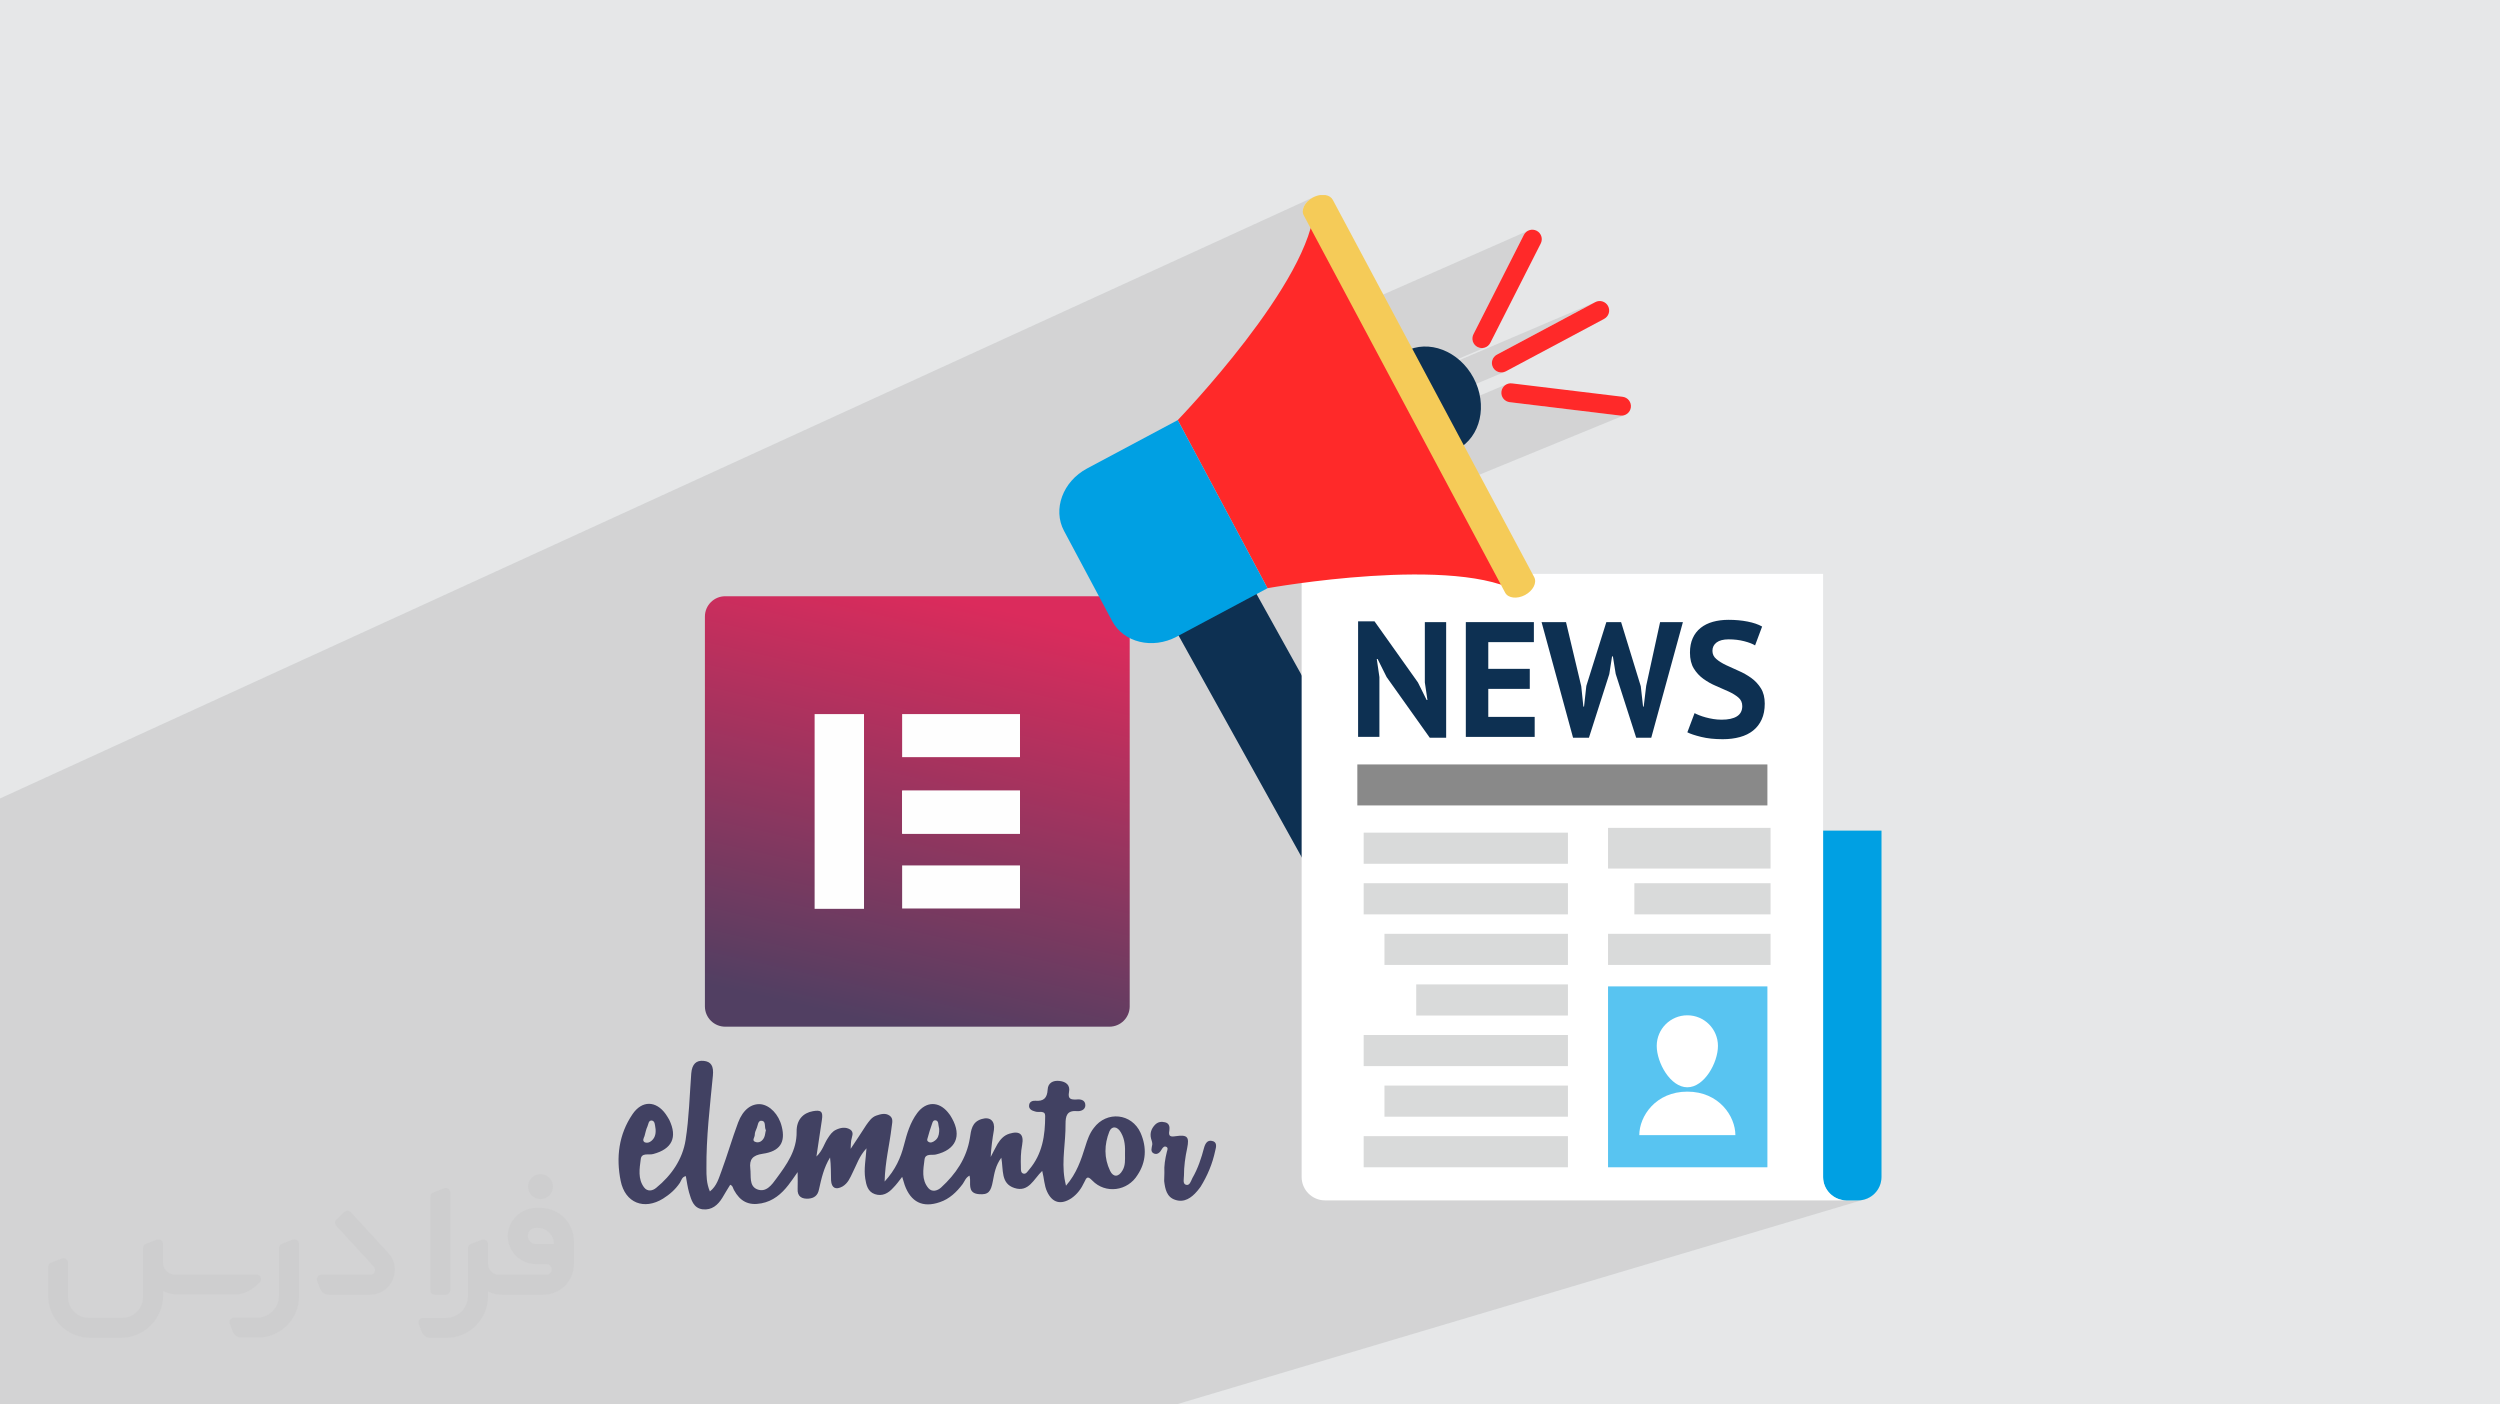 <?xml version="1.0" encoding="UTF-8"?>
<!DOCTYPE svg PUBLIC "-//W3C//DTD SVG 1.0//EN" "http://www.w3.org/TR/2001/REC-SVG-20010904/DTD/svg10.dtd">
<!-- Creator: CorelDRAW -->
<svg xmlns="http://www.w3.org/2000/svg" xml:space="preserve" width="94.192mm" height="52.917mm" version="1.0" style="shape-rendering:geometricPrecision; text-rendering:geometricPrecision; image-rendering:optimizeQuality; fill-rule:evenodd; clip-rule:evenodd"
viewBox="0 0 9419.16 5291.66"
 xmlns:xlink="http://www.w3.org/1999/xlink"
 xmlns:xodm="http://www.corel.com/coreldraw/odm/2003">
 <defs>
  <style type="text/css">
   <![CDATA[
    .fil2 {fill:#414162}
    .fil3 {fill:#424163}
    .fil0 {fill:#E6E7E8}
    .fil5 {fill:#FEFEFE}
    .fil11 {fill:#D9DADA;fill-rule:nonzero}
    .fil10 {fill:#898989;fill-rule:nonzero}
    .fil12 {fill:#58C4F1;fill-rule:nonzero}
    .fil8 {fill:#00A0E3;fill-rule:nonzero}
    .fil6 {fill:#0D3052;fill-rule:nonzero}
    .fil14 {fill:#0F7CB2;fill-rule:nonzero}
    .fil7 {fill:#BFEDE6;fill-rule:nonzero}
    .fil15 {fill:#F5CB58;fill-rule:nonzero}
    .fil13 {fill:#FF2929;fill-rule:nonzero}
    .fil9 {fill:white;fill-rule:nonzero}
    .fil16 {fill:#373435;fill-rule:nonzero;fill-opacity:0.031}
    .fil1 {fill:#2B2A29;fill-opacity:0.102}
    .fil4 {fill:url(#id0)}
   ]]>
  </style>
  <linearGradient id="id0" gradientUnits="userSpaceOnUse" x1="3277" y1="3845.99" x2="3633" y2="2266">
   <stop offset="0" style="stop-opacity:1; stop-color:#513F62"/>
   <stop offset="1" style="stop-opacity:1; stop-color:#DB2B5C"/>
  </linearGradient>
 </defs>
 <g id="Layer_x0020_1">
  <polygon class="fil0" points="-0,0 9419.16,0 9419.16,5291.66 -0,5291.66 "/>
  <polygon class="fil1" points="5675.9,1448.09 5329.73,1593.82 5308.21,1553.48 5673.39,1399.1 5666.72,1401.83 5659.83,1403.14 5652.94,1403.09 5646.23,1401.74 5639.9,1399.14 5634.15,1395.34 5629.16,1390.42 5625.14,1384.42 5622.4,1377.75 5621.08,1370.87 5621.13,1363.98 5622.49,1357.27 5625.09,1350.93 5628.88,1345.17 5633.81,1340.18 5639.81,1336.15 6010.36,1138.38 5258.06,1459.54 5255.29,1454.34 5594.22,1309.57 5587.55,1311.06 5580.65,1311.25 5573.74,1310.07 5566.99,1307.45 5560.91,1303.56 5555.89,1298.69 5551.98,1293.02 5549.25,1286.75 5547.75,1280.08 5547.56,1273.19 5548.73,1266.27 5551.33,1259.53 5741.42,884.95 5745.33,878.88 5750.21,873.86 5755.88,869.94 5097.95,1159.58 4937.98,859.86 4945.23,830.61 4949.96,802.3 4951.93,775.3 4908.52,795.12 4908.45,794.2 4910.04,785.04 4913.71,775.84 4919.33,766.87 4926.74,758.4 4935.83,750.71 4946.44,744.06 4949.79,742.36 4953.15,740.82 -0,3008.3 -0,3008.44 -0,3036.11 -0,3050.73 -0,3438.1 -0,3482.85 -0,3514.43 -0,3542.05 -0,3542.91 -0,3606.72 -0,3607.13 -0,3644.2 -0,3688.04 -0,3699.05 -0,3710.43 -0,3736.99 -0,3769.52 -0,3781.35 -0,3804.42 -0,3838.46 -0,3965.17 -0,3970.06 -0,3970.36 -0,3972.45 -0,3980.66 -0,4032.71 -0,4062.17 -0,4084.17 -0,4120.31 -0,4157.2 -0,4158.55 -0,4166.83 -0,4194.88 -0,4195.02 -0,4195.93 -0,4239.72 -0,4334.8 -0,4373.35 -0,4378.31 -0,4393.32 -0,4396.44 -0,4422.31 -0,4456.48 -0,4481.93 -0,4486.13 -0,4505.29 -0,4511.55 -0,4540.19 -0,4569.96 -0,4579.67 -0,4592.22 -0,4624.71 -0,4631.99 -0,4672.8 -0,4673.82 -0,4681.04 -0,4695.59 -0,4696.53 -0,4726.88 -0,4733.23 -0,4753.17 -0,4811.95 -0,4817.74 -0,4825.85 -0,4832.65 -0,4865.47 -0,4890.8 -0,4969.16 -0,4973.75 -0,5005.14 -0,5022.26 -0,5052.71 -0,5070.65 -0,5115.17 -0,5116.46 -0,5144.36 -0,5153.16 -0,5160.38 -0,5160.39 -0,5174.75 -0,5177.58 -0,5185.03 -0,5187.01 -0,5188.55 -0,5192.85 -0,5223.25 -0,5223.37 -0,5228.44 -0,5231.76 -0,5232.44 -0,5249.63 -0,5251.63 -0,5278.69 -0,5283.3 -0,5287.47 -0,5291.66 34.36,5291.66 49.84,5291.66 77.58,5291.66 105.19,5291.66 116.26,5291.66 152.97,5291.66 153.61,5291.66 164.83,5291.66 169.32,5291.66 173.34,5291.66 194.35,5291.66 199.84,5291.66 208.25,5291.66 216.66,5291.66 218,5291.66 218.33,5291.66 224.94,5291.66 270.15,5291.66 273.98,5291.66 288.25,5291.66 302.88,5291.66 303.71,5291.66 322.91,5291.66 329.19,5291.66 384.33,5291.66 388.61,5291.66 407.76,5291.66 448.96,5291.66 452.23,5291.66 456.85,5291.66 460.24,5291.66 463.01,5291.66 479.55,5291.66 481.45,5291.66 483.8,5291.66 494.85,5291.66 497.31,5291.66 535.58,5291.66 537.42,5291.66 539.3,5291.66 553.52,5291.66 553.89,5291.66 565.33,5291.66 574.09,5291.66 580.71,5291.66 592.11,5291.66 597.71,5291.66 600.87,5291.66 619.55,5291.66 626.18,5291.66 652.73,5291.66 658,5291.66 658.63,5291.66 678.45,5291.66 682.48,5291.66 682.52,5291.66 691.26,5291.66 703.85,5291.66 730.05,5291.66 745.76,5291.66 771.06,5291.66 781.3,5291.66 788.16,5291.66 791.1,5291.66 792.22,5291.66 793.44,5291.66 794.53,5291.66 799.26,5291.66 826.01,5291.66 834.68,5291.66 842.01,5291.66 850.48,5291.66 883.92,5291.66 887.69,5291.66 891.9,5291.66 894.45,5291.66 897.17,5291.66 963.69,5291.66 976.85,5291.66 986.87,5291.66 987.67,5291.66 1000.38,5291.66 1007.37,5291.66 1009.46,5291.66 1032.45,5291.66 1042.87,5291.66 1043.53,5291.66 1061.1,5291.66 1114.09,5291.66 1121.49,5291.66 1136.43,5291.66 1148.72,5291.66 1157.85,5291.66 1163.61,5291.66 1170.1,5291.66 1198.35,5291.66 1213.77,5291.66 1222,5291.66 1233.49,5291.66 1256.78,5291.66 1265.97,5291.66 1266,5291.66 1280.7,5291.66 1282.74,5291.66 1313.83,5291.66 1333.86,5291.66 1333.96,5291.66 1351.5,5291.66 1355.36,5291.66 1370.65,5291.66 1389.28,5291.66 1392.3,5291.66 1421.15,5291.66 1426.44,5291.66 1426.47,5291.66 1428.15,5291.66 1482.42,5291.66 1491.18,5291.66 1516.72,5291.66 1518.79,5291.66 1529.67,5291.66 1535.89,5291.66 1542.46,5291.66 1542.5,5291.66 1545.46,5291.66 1574.84,5291.66 1581.31,5291.66 1581.94,5291.66 1614.86,5291.66 1627.57,5291.66 1679.01,5291.66 1688.41,5291.66 1702.97,5291.66 1748.99,5291.66 1755.79,5291.66 1832.2,5291.66 1872.64,5291.66 1881.7,5291.66 1897.97,5291.66 1952.35,5291.66 1993.61,5291.66 2025.61,5291.66 2067.01,5291.66 2098.89,5291.66 2102.64,5291.66 2120.12,5291.66 2259,5291.66 2437.35,5291.66 2587.06,5291.66 2615.51,5291.66 2624.65,5291.66 2631.71,5291.66 2709.2,5291.66 2955.96,5291.66 3040.94,5291.66 3277.39,5291.66 3736.12,5291.66 4034.25,5291.66 4232.97,5291.66 4380.05,5291.66 4420.19,5291.66 4430.8,5291.66 7018.39,4520.82 7034.88,4515.67 7049.82,4507.53 7062.85,4496.77 7073.62,4483.73 7081.76,4468.79 7086.91,4452.31 7088.71,4434.65 7088.71,3129.79 6868.78,3129.79 6670.88,3198.42 6670.88,3137.12 6368.12,3137.12 6658.98,3034.6 6658.98,2880.13 6272.39,2880.13 6569.44,2772.43 6576.1,2769.75 6582.49,2766.8 6588.61,2763.57 6594.46,2760.07 6600.03,2756.31 6605.35,2752.27 6610.4,2747.97 6615.16,2743.4 6619.61,2738.58 6623.77,2733.49 6627.64,2728.15 6631.22,2722.54 6634.48,2716.68 6637.46,2710.56 6640.14,2704.17 6642.47,2697.47 6644.46,2690.47 6646.06,2683.16 6647.32,2675.56 6648.22,2667.67 6648.76,2659.47 6648.94,2650.99 6648.71,2642.52 6648.03,2634.4 6646.89,2626.63 6645.3,2619.23 6643.26,2612.18 6640.76,2605.49 6637.82,2599.16 6634.41,2593.2 6630.66,2587.51 6626.69,2582.06 6622.48,2576.85 6618.06,2571.87 6613.38,2567.11 6608.49,2562.59 6603.36,2558.3 6598,2554.23 6592.44,2550.37 6586.77,2546.65 6580.99,2543.08 6575.1,2539.65 6569.1,2536.36 6562.99,2533.23 6556.76,2530.25 6550.41,2527.41 6544.06,2524.63 6537.82,2521.88 6531.69,2519.15 6525.7,2516.44 6519.79,2513.75 6514.02,2511.07 6508.36,2508.42 6502.82,2505.78 6497.46,2503.13 6492.34,2500.43 6487.43,2497.66 6482.76,2494.83 6478.32,2491.94 6474.11,2488.99 6470.13,2485.98 6469.18,2485.2 6612.49,2431.64 6639.06,2360.6 6633.46,2357.61 6627.51,2354.8 6621.18,2352.18 6614.49,2349.74 6607.43,2347.48 6600,2345.39 6592.19,2343.49 6584,2341.76 6575.61,2340.24 6567.08,2338.91 6558.42,2337.8 6549.6,2336.89 6540.65,2336.18 6531.57,2335.67 6522.34,2335.37 6512.98,2335.27 6504.89,2335.39 6497,2335.74 6489.3,2336.33 6481.8,2337.15 6474.49,2338.2 6467.39,2339.47 6460.48,2340.97 6453.77,2342.7 6447.21,2344.69 6440.88,2346.92 6328.09,2389.65 6340.62,2343.91 6254.71,2343.91 6123.15,2394.08 6107.76,2343.91 6052.16,2343.91 5912.9,2397.4 5900.19,2343.91 5808.09,2343.91 5779.13,2355.13 5779.13,2343.91 5522.72,2343.91 5448.61,2372.91 5448.61,2358.9 5734.45,2246.89 5722.99,2250.15 5711.83,2251.59 5701.24,2251.26 5699.57,2250.9 5732.63,2237.94 5709.1,2224.55 5682.95,2212.74 5654.61,2202.47 5458.82,1835.68 6125.35,1562.12 6118.93,1564.66 6112.04,1565.92 6104.83,1565.78 5687.89,1515.23 5680.82,1513.67 5674.41,1510.81 5668.79,1506.83 5664.08,1501.87 5660.39,1496.11 5657.87,1489.7 5656.61,1482.8 5656.76,1475.57 5658.33,1468.52 5661.19,1462.12 5665.18,1456.5 5670.14,1451.78 "/>
  <path class="fil2" d="M4297.46 4268.52c-33.67,-74.61 -127.9,-83.99 -176.5,-18.55 -15.99,20.47 -24.3,44.76 -31.76,69.07 -15.99,51.37 -32.61,101.68 -72.91,148.37 -2.77,-13.86 -4.69,-20.47 -5.54,-27.08 -11.09,-69.07 4.69,-137.06 3.84,-205.27 0,-29.84 4.48,-52.44 43.7,-48.61 13.21,0.86 30.9,-4.69 30.9,-22.38 0,-19.61 -17.69,-23.44 -33.68,-21.53 -21.31,0.86 -32.61,-1.91 -27.92,-27.92 5.54,-26.22 -11.3,-39.22 -35.6,-41.99 -24.3,-2.98 -43.7,7.46 -44.77,32.61 -1.91,31.76 -14.92,44.76 -46.68,41.99 -10.23,-0.85 -22.38,3.84 -23.23,16.84 -1.92,14.07 10.23,20.47 21.32,23.24 7.46,2.98 15.98,1.91 24.29,1.91 10.24,1.07 14.93,4.69 14.93,14.93 0,73.75 -10.24,143.88 -60.54,202.72 -5.75,6.39 -11.3,17.69 -21.53,14.92 -10.23,-2.77 -9.38,-14.92 -9.38,-24.3 -0.85,-28.14 -0.85,-56.07 4.69,-83.99 7.46,-40.29 -9.38,-54.14 -48.6,-41.99 -20.47,6.39 -33.47,21.32 -43.91,38.15 -9.17,15.99 -17.7,33.68 -26.01,49.46 1.71,-34.54 6.4,-68 12.15,-101.69 4.69,-33.67 -14.07,-51.37 -46.68,-41.14 -36.45,11.3 -39.22,41.14 -43.91,71.84 -12.15,75.67 -53.3,135.58 -108.29,185.88 -13.21,12.15 -33.68,18.76 -47.75,2.77 -27.07,-31.76 -19.61,-70.98 -14.92,-107.43 2.77,-25.16 28.14,-15.78 43.06,-19.61 74.6,-17.69 98.06,-69.07 60.54,-136.22 -4.48,-8.31 -9.17,-15.77 -15.78,-23.23 -35.38,-42.21 -82.28,-40.29 -114.89,2.77 -27.07,36.24 -39.22,78.45 -50.31,121.29 -12.15,47.54 -31.76,92.52 -72.9,137.28 1.91,-75.68 18.75,-139.19 26.21,-203.58 1.71,-16.83 8.32,-33.67 -7.46,-44.76 -15.98,-11.29 -34.53,-5.54 -50.52,0 -17.69,6.4 -27.07,21.53 -37.3,35.39 -17.7,27.07 -35.61,55.21 -58.84,89.74 0.85,-17.69 0.85,-24.3 1.92,-30.91 1.7,-13.85 13,-30.69 -3.84,-41.99 -16.84,-10.23 -35.38,-7.46 -53.29,1.07 -13.86,6.39 -22.39,18.54 -30.7,31.55 -14.07,20.67 -18.76,45.83 -43.06,69.28 7.46,-50.53 14.06,-94.44 20.67,-138.35 4.69,-30.69 -2.77,-38.15 -33.68,-32.61 -37.3,6.61 -62.45,32.61 -61.6,77.59 0.86,70.77 -37.3,123.22 -75.68,175.44 -17.69,24.3 -39.21,55.21 -73.75,41.14 -30.7,-13.22 -21.53,-50.53 -25.16,-78.45 -3.83,-33.68 8.32,-49.45 46.68,-55.21 65.45,-9.17 86.77,-43.7 71.84,-102.54 -11.09,-45.84 -44.77,-80.37 -79.31,-84.2 -34.53,-2.78 -66.29,19.61 -85.05,69.07 -22.38,59.9 -40.07,121.5 -62.45,182.25 -10.24,27.07 -17.7,56.92 -43.91,77.38 -13.01,-30.7 -13.01,-58.84 -13.01,-86.76 -1.06,-116.82 13.01,-232.57 24.3,-349.17 3.63,-36.45 -6.6,-53.3 -34.75,-56.07 -27.92,-2.77 -43.7,12.15 -46.68,46.68 -6.39,83.99 -8.31,167.98 -21.32,251.11 -11.29,72.91 -53.29,133.66 -110.2,180.13 -14.07,12.15 -33.68,15.98 -46.68,-1.71 -23.45,-31.76 -16.84,-70.13 -12.15,-105.52 2.77,-26.22 30.69,-14.92 46.68,-19.61 70.99,-18.75 92.51,-62.67 60.75,-128.96 -3.83,-7.46 -8.52,-13.86 -13.21,-21.32 -36.45,-51.37 -89.53,-52.44 -125.13,0 -52.22,76.53 -62.45,163.28 -44.76,251.11 16.84,83.99 88.68,111.06 159.66,67.15 25.15,-15.78 46.68,-34.54 63.53,-59.69 5.54,-8.52 7.46,-22.38 22.38,-25.15 3.83,21.32 6.6,41.99 12.15,61.6 8.52,27.92 15.77,58.84 51.37,63.53 34.53,3.62 56.91,-15.99 73.75,-43.07 10.24,-16.83 19.61,-33.67 29.85,-49.45 10.23,3.63 10.23,13.01 14.06,19.61 23.24,42.85 55,59.69 103.6,50.31 43.91,-8.32 75.68,-35.39 101.69,-69.07 10.44,-13.01 19.61,-27.07 34.75,-48.61 0,28.14 0.85,45.84 0,62.67 -1.92,30.91 17.69,39.22 41.99,37.31 19.61,-1.92 33.47,-11.09 38.15,-33.47 9.38,-42.21 18.76,-84.2 42,-121.5 3.83,29.84 2.98,57.98 3.83,86.76 1.92,28.14 17.69,36.45 42.85,22.6 20.67,-12.15 28.98,-32.83 38.37,-52.44 14.92,-28.78 24.3,-61.6 52.22,-91.45 -2.77,41.99 -10.23,77.59 -4.69,113.83 3.84,24.3 9.38,49.67 36.45,58.84 28.15,9.37 50.53,-3.63 68.22,-23.24 12.15,-12.15 22.38,-26.22 34.53,-41.99 3.83,12.15 6.61,21.32 9.38,30.7 23.23,64.59 68.21,86.97 132.59,64.59 36.45,-12.15 63.52,-38.38 85.91,-68.22 7.46,-10.23 11.08,-24.3 26,-31.76 1.07,7.46 1.92,12.15 1.92,15.78 0,25.37 -3.63,51.37 33.68,54.14 34.53,2.77 44.76,-8.32 52.22,-49.46 5.54,-28.98 10.23,-58.83 31.76,-87.82 8.52,45.83 -2.77,97.2 49.45,114.04 54.14,17.69 72.91,-34.53 104.67,-64.37 7.46,28.78 7.46,54.99 18.54,78.45 19.61,41.99 51.37,50.3 90.6,25.15 23.44,-15.99 38.37,-37.3 49.67,-61.6 8.31,-17.91 11.94,-24.3 29.84,-5.75 49.45,51.36 133.44,40.29 170.75,-21.32 31.76,-47.75 35.6,-102.75 11.29,-157.96l0.03 0 0 0.01zm-800.22 11.29c3.63,-12.15 6.61,-24.3 11.3,-36.44 3.62,-8.32 4.48,-24.3 16.63,-22.39 12.15,1.92 9.37,16.84 12.15,26.22 1.91,5.54 1.06,11.09 1.06,16.63 -1.06,14.07 -4.69,25.37 -15.99,33.68 -7.46,5.75 -16.83,10.23 -25.15,3.83 -7.46,-4.69 -1.92,-13.21 0,-21.53zm-653.56 -3.83c0,-7.46 2.77,-15.78 6.39,-23.24 5.76,-11.29 4.69,-33.67 21.53,-29.84 14.92,2.77 7.46,24.3 14.07,35.39 -2.77,9.37 -2.77,19.61 -6.61,27.07 -6.4,14.06 -19.61,22.38 -33.47,16.84 -14.06,-4.69 -1.91,-16.84 -1.91,-26.22zm-415.47 4.69c3.62,-12.15 5.54,-25.16 11.08,-36.45 3.84,-8.32 3.84,-24.09 16.84,-22.38 11.3,1.92 11.3,15.98 13.01,26.21 1.06,4.69 1.06,9.38 1.06,9.38 0.85,18.55 -4.69,31.76 -15.98,41.14 -7.46,6.4 -16.84,9.17 -26.01,4.69 -8.53,-5.75 -2.98,-15.14 0,-22.6l0 0.01zm1810.42 68.21c0,20.47 1.92,41.99 -9.37,60.76 -14.07,25.15 -34.53,27.07 -46.68,1.92 -23.45,-48.61 -22.39,-99.12 -2.78,-148.58 9.38,-22.38 30.7,-19.61 43.91,4.69 14.92,26.22 15.78,53.3 14.92,81.22l0 -0.01z"/>
  <path class="fil3" d="M4387 4419.02c-1.71,-27.07 2.98,-53.3 9.38,-79.51 1.91,-6.4 5.54,-14.93 -1.92,-18.55 -7.46,-3.84 -13,1.92 -16.84,8.31 -6.4,12.15 -16.63,22.39 -29.84,16.84 -14.92,-6.6 -8.32,-21.53 -6.4,-33.67 0.86,-7.47 -2.77,-15.78 -4.69,-23.24 -4.69,-19.61 0.86,-36.45 14.92,-51.37 11.09,-11.3 24.3,-13 38.16,-9.38 15.98,3.84 17.91,17.69 15.98,30.91 -4.68,23.23 5.55,24.3 24.3,21.32 43.91,-6.4 51.37,2.98 42.85,44.98 -7.46,34.53 -12.15,69.07 -12.15,103.6 0,12.15 -5.54,30.69 7.46,34.53 14.07,4.69 18.76,-14.07 24.3,-25.16 20.67,-35.6 33.68,-74.82 43.91,-114.04 4.69,-16.84 13,-29.84 29.84,-26 20.67,3.62 15.98,23.23 12.15,37.3 -10.23,48.6 -28.99,93.37 -55,135.36 -3.83,5.54 -8.52,11.08 -13.21,16.84 -21.32,25.15 -48.39,43.91 -82.06,32.61 -32.62,-10.23 -38.38,-41.14 -42,-70.99 0,-9.38 0.86,-20.46 0.86,-30.69z"/>
  <path class="fil4" d="M2732.4 2246.42l1447.4 0c42.25,0 76.53,34.27 76.53,76.53l0 1468.72c0,42.25 -34.28,76.52 -76.53,76.52l-1447.4 0c-42.26,0 -76.53,-34.27 -76.53,-76.53l0 -1468.71c0,-42.26 34.27,-76.53 76.53,-76.53z"/>
  <rect class="fil5" x="3069.22" y="2690.45" width="186.09" height="733.72"/>
  <rect class="fil5" x="3398.97" y="2978.86" width="444.03" height="162.23"/>
  <rect class="fil5" x="3398.97" y="3260.64" width="444.03" height="162.23"/>
  <rect class="fil5" x="3398.97" y="2978.86" width="444.03" height="162.23"/>
  <rect class="fil5" x="3398.97" y="2690.43" width="444.03" height="162.23"/>
  <path class="fil6" d="M5551.73 1423.65c54.35,101.78 27.15,222.33 -60.83,269.29 -87.91,46.9 -203.24,2.43 -257.59,-99.37 -54.31,-101.83 -27.06,-222.37 60.82,-269.34 87.96,-46.93 203.28,-2.41 257.6,99.42z"/>
  <path class="fil6" d="M5287.57 3233.97c37.47,70.47 25.51,150.17 -26.89,178.08l-103.97 55.5c-52.38,27.99 -125.25,-6.41 -162.87,-76.74l-593.2 -1067.91c-37.57,-70.39 -25.58,-150.12 26.88,-178.06l103.91 -55.46c52.4,-28.02 125.33,6.4 162.84,76.76l593.3 1067.83z"/>
  <path class="fil7" d="M7088.71 4434.65l0 -1304.86 -219.93 0 0 1304.86c0,48.35 39.6,87.97 87.96,87.97l43.98 0c48.37,0 87.99,-39.62 87.99,-87.97z"/>
  <path class="fil8" d="M7000.72 4522.62l-43.98 0c-48.36,0 -87.96,-39.62 -87.96,-87.97l0 -1304.86 219.93 0 0 1304.86c0,48.35 -39.62,87.97 -87.99,87.97z"/>
  <path class="fil9" d="M6868.78 4434.65l0 -2272.48 -1964.64 0 0 2272.48c0,48.35 39.59,87.97 87.97,87.97l1964.63 0c-48.36,0 -87.96,-39.62 -87.96,-87.97z"/>
  <polygon class="fil6" points="5224.32,2550.92 5190.38,2482.91 5187.24,2482.91 5197.15,2550.92 5197.15,2776.38 5116.84,2776.38 5116.84,2340.86 5178.66,2340.86 5342.31,2571.25 5375.12,2637.36 5378.17,2637.36 5368.3,2571.25 5368.3,2343.91 5448.61,2343.91 5448.61,2779.43 5386.82,2779.43 "/>
  <polygon class="fil6" points="5522.72,2343.91 5779.13,2343.91 5779.13,2419.35 5607.36,2419.35 5607.36,2519.98 5763.68,2519.98 5763.68,2595.44 5607.36,2595.44 5607.36,2700.98 5782.17,2700.98 5782.17,2776.38 5522.72,2776.38 "/>
  <polygon class="fil6" points="5957.61,2585.47 5965.59,2662.11 5968.12,2662.11 5976.77,2584.24 6052.16,2343.91 6107.76,2343.91 6181.89,2585.47 6190.49,2662.11 6192.95,2662.11 6202.25,2584.24 6254.71,2343.91 6340.62,2343.91 6221.4,2779.43 6164.56,2779.43 6087.39,2539.14 6076.83,2473.08 6073.73,2473.08 6063.28,2539.77 5986.61,2779.43 5926.73,2779.43 5808.09,2343.91 5900.19,2343.91 "/>
  <path class="fil6" d="M6564.25 2660.21c0,-13.14 -4.79,-23.85 -14.51,-32.12 -9.64,-8.25 -21.82,-15.71 -36.47,-22.55 -14.55,-6.79 -30.45,-13.8 -47.57,-20.99 -17.07,-7.16 -32.89,-16.07 -47.5,-26.56 -14.66,-10.51 -26.77,-23.55 -36.5,-39.27 -9.59,-15.58 -14.5,-35.6 -14.5,-59.88 0,-21.04 3.51,-39.19 10.54,-54.66 6.97,-15.44 16.95,-28.33 29.92,-38.65 12.98,-10.24 28.3,-17.87 46.11,-22.83 17.62,-4.9 37.39,-7.43 59.21,-7.43 25.15,0 48.83,2.15 71.02,6.49 22.34,4.38 40.62,10.61 55.06,18.84l-26.57 71.04c-9.08,-5.76 -22.66,-11.01 -40.8,-15.73 -18.11,-4.74 -37.68,-7.08 -58.71,-7.08 -19.74,0 -34.88,3.89 -45.38,11.67 -10.49,7.9 -15.75,18.33 -15.75,31.58 0,12.32 4.83,22.59 14.54,30.83 9.67,8.26 21.84,15.9 36.43,22.87 14.61,7.01 30.5,14.2 47.59,21.63 17.09,7.35 32.89,16.34 47.59,26.82 14.6,10.55 26.72,23.49 36.41,38.97 9.67,15.42 14.53,34.72 14.53,57.79 0,23.01 -3.85,42.93 -11.48,59.57 -7.56,16.66 -18.23,30.59 -32.12,41.71 -13.79,11.12 -30.45,19.38 -50.05,24.7 -19.54,5.36 -41.01,8.06 -64.49,8.06 -30.93,0 -58.07,-2.87 -81.53,-8.65 -23.51,-5.78 -40.81,-11.55 -51.95,-17.33l27.21 -72.24c4.47,2.44 10.4,5.16 17.59,7.99 7.21,2.86 15.37,5.64 24.4,8.05 9.07,2.46 18.65,4.55 28.73,6.17 10.12,1.64 20.51,2.49 31.18,2.49 25.13,0 44.4,-4.22 57.77,-12.63 13.36,-8.51 20.05,-21.35 20.05,-38.67z"/>
  <polygon class="fil10" points="5113.97,3034.6 6658.98,3034.6 6658.98,2880.13 5113.97,2880.13 "/>
  <polygon class="fil11" points="5137.84,3254.44 5907.46,3254.44 5907.46,3137.12 5137.84,3137.12 "/>
  <polygon class="fil11" points="5137.84,3445.02 5907.46,3445.02 5907.46,3327.69 5137.84,3327.69 "/>
  <polygon class="fil11" points="5216.21,3635.6 5907.46,3635.6 5907.46,3518.27 5216.21,3518.27 "/>
  <polygon class="fil11" points="5335.85,3826.17 5907.46,3826.17 5907.46,3708.9 5335.85,3708.9 "/>
  <polygon class="fil11" points="5137.84,4016.76 5907.46,4016.76 5907.46,3899.5 5137.84,3899.5 "/>
  <polygon class="fil11" points="5216.21,4207.37 5907.46,4207.37 5907.46,4090.05 5216.21,4090.05 "/>
  <polygon class="fil11" points="5137.84,4397.92 5907.46,4397.92 5907.46,4280.61 5137.84,4280.61 "/>
  <polygon class="fil12" points="6058.55,4397.92 6658.98,4397.92 6658.98,3716.38 6058.55,3716.38 "/>
  <path class="fil9" d="M6472.67 3940.6c0,63.82 -51.59,155.93 -115.34,155.93 -63.75,0 -115.32,-92.11 -115.32,-155.93 0,-63.7 51.57,-115.3 115.32,-115.3 63.75,0 115.34,51.6 115.34,115.3z"/>
  <path class="fil9" d="M6357.32 4112.91c-119.51,0 -181.01,92.95 -181.01,163.91l362.03 0c0,-70.96 -61.48,-163.91 -181.02,-163.91z"/>
  <polygon class="fil11" points="6058.55,3272.41 6670.88,3272.41 6670.88,3119.15 6058.55,3119.15 "/>
  <polygon class="fil11" points="6157.71,3445.02 6670.88,3445.02 6670.88,3327.69 6157.71,3327.69 "/>
  <polygon class="fil11" points="6058.55,3635.6 6670.88,3635.6 6670.88,3518.27 6058.55,3518.27 "/>
  <path class="fil13" d="M4951.93 775.3c-5.58,280.6 -514.57,807.43 -514.57,807.43l169.02 316.68 169.08 316.74c0,0 720.93,-129.72 957.17,21.79l-381.65 -735.91 -399.05 -726.73z"/>
  <path class="fil8" d="M4437.36 1582.73l-341.86 182.47c-91.19,48.66 -129.95,153.81 -86.65,234.93l181.34 339.77c43.3,81.11 152.27,107.45 243.45,58.76l263.13 -140.49 78.69 -41.98 -338.1 -633.46z"/>
  <path class="fil14" d="M4432.41 2399.33l264.36 -141.16 -263.13 140.49c-0.41,0.24 -0.82,0.45 -1.23,0.67z"/>
  <path class="fil15" d="M5780.32 2174.43c11.22,21.03 -4.19,51.16 -34.43,67.36 -30.22,16.1 -63.84,12.13 -75.06,-8.92l-758.77 -1421.56c-11.21,-21.01 4.16,-51.16 34.38,-67.25 8.89,-4.75 18.08,-7.77 26.91,-9.12l20.65 0c12.27,2.1 22.3,8.18 27.48,17.95l758.84 1421.54z"/>
  <path class="fil13" d="M6043.94 1201.33l-370.55 197.76c-17.35,9.25 -38.99,2.7 -48.25,-14.67 -9.25,-17.34 -2.72,-38.98 14.67,-48.27l370.55 -197.77c17.39,-9.31 38.94,-2.71 48.23,14.72 9.29,17.36 2.74,38.92 -14.65,48.23z"/>
  <path class="fil13" d="M5805.06 917.26l-190.15 374.52c-8.88,17.6 -30.32,24.61 -47.92,15.67 -17.55,-8.88 -24.55,-30.34 -15.66,-47.92l190.09 -374.58c8.92,-17.53 30.39,-24.56 47.92,-15.67 17.61,8.92 24.58,30.33 15.72,47.98z"/>
  <path class="fil13" d="M6113.42 1494.95l-417.04 -50.46c-19.48,-2.46 -37.3,11.54 -39.62,31.08 -2.36,19.56 11.49,37.36 31.13,39.66l416.94 50.55c19.51,2.37 37.35,-11.59 39.7,-31.13 2.38,-19.53 -11.5,-37.33 -31.11,-39.7z"/>
  <g id="_2019237957328">
   <path class="fil16" d="M1126.57 4686.79l0 197.33c0,20.44 -3.75,40.88 -11.68,59.65 -7.93,18.77 -19.19,36.3 -33.79,50.48 -14.6,14.6 -31.7,25.86 -50.48,33.79 -18.77,7.93 -39.21,11.68 -59.65,11.68l-60.91 0c-7.09,0 -14.18,-2.08 -20.02,-6.26 -5.84,-4.17 -10.43,-9.59 -12.94,-16.27l-11.26 -29.2c-0.83,-2.5 -1.25,-5.42 -1.25,-8.34 0,-2.92 1.25,-5.43 2.92,-7.93 1.67,-2.5 3.75,-4.17 6.26,-5.42 2.5,-1.25 5.42,-2.09 7.92,-1.67l86.36 0c22.11,0 42.97,-8.76 58.82,-24.61 15.43,-15.44 24.19,-36.71 24.19,-58.82l0 -179.39c0,-3.34 1.26,-6.67 3.34,-9.59 2.09,-2.92 5.01,-5.01 7.93,-6.26l40.88 -15.85c2.5,-0.84 5.42,-1.25 8.34,-0.84 2.92,0.42 5.43,1.26 7.51,2.92 2.09,1.67 4.18,3.76 5.43,6.26 1.25,2.92 2.08,5.84 2.08,8.34z"/>
   <path class="fil16" d="M2036.43 4550.8l-15.02 0c-59.66,0 -109.3,48.8 -108.47,108.04 0.42,27.54 12.1,54.24 31.71,73.43 19.6,19.6 46.3,30.45 74.25,30.45l39.63 0c5.43,0 10.43,2.08 14.19,5.84 3.75,3.75 5.84,8.76 5.84,14.18 0,5.43 -2.09,10.43 -5.84,14.19 -3.76,3.75 -8.76,5.84 -14.19,5.84l-179.38 0c-10.85,0 -20.86,-4.59 -28.37,-12.1 -7.51,-7.51 -11.68,-17.94 -12.1,-28.37l0 -75.09c0,-2.92 -0.83,-5.42 -2.08,-7.93 -1.25,-2.5 -3.34,-4.58 -5.43,-6.25 -2.08,-1.67 -5,-2.51 -7.51,-2.92 -2.92,-0.42 -5.42,0 -8.34,0.83l-41.3 15.85c-2.92,1.25 -5.84,3.34 -7.93,6.26 -2.08,2.92 -2.92,6.26 -2.92,9.59l0 179.39c0,22.11 -8.76,43.39 -24.19,58.82 -15.44,15.44 -36.71,24.61 -58.82,24.61l-86.77 0.01c-2.92,0 -5.43,0.83 -7.93,2.08 -2.5,1.25 -4.59,3.34 -6.26,5.43 -1.66,2.5 -2.5,5 -2.92,7.51 -0.41,2.92 0,5.42 1.26,8.34l11.26 29.2c2.5,6.68 7.09,12.52 12.93,16.69 5.84,4.17 12.93,6.26 20.03,5.84l60.9 0c41.3,0 80.93,-16.27 110.14,-45.89 29.2,-29.2 45.88,-68.84 45.88,-110.14l0 -18.35c15.86,7.92 33.38,12.1 50.9,12.1l157.27 0c30.46,0 60.08,-12.1 81.77,-33.79 21.69,-21.7 33.79,-50.9 33.79,-81.77l0 -85.94c0,-33.37 -13.35,-65.49 -36.71,-89.27 -23.78,-23.78 -55.9,-36.71 -89.27,-36.71zm50.47 136.41l-66.74 0c-7.93,0 -15.44,-2.5 -21.28,-7.92 -5.84,-5.43 -9.6,-12.52 -10.43,-20.45 0,-4.17 0.42,-8.76 2.08,-12.93 1.67,-4.17 3.76,-7.92 6.68,-10.84 5.84,-5.43 13.77,-8.77 21.69,-8.77l7.1 0c16.27,0 31.7,6.26 42.96,17.94 11.68,11.27 17.94,26.7 17.94,42.97z"/>
   <path class="fil16" d="M1696.43 4492.81l0 367.95c0,2.08 -0.42,4.58 -1.25,6.67 -0.84,2.09 -2.09,4.17 -3.76,5.84 -1.67,1.67 -3.34,2.92 -5.42,3.75 -2.09,0.84 -4.17,1.26 -6.68,1.26l-40.88 0c-2.08,0 -4.59,-0.42 -6.67,-1.26 -2.09,-0.83 -4.17,-2.08 -5.43,-3.75 -1.66,-1.67 -2.92,-3.75 -3.75,-5.84 -0.83,-2.09 -1.25,-4.59 -1.25,-6.67l0 -352.1c0,-3.33 0.83,-6.67 2.92,-9.59 2.08,-2.92 4.59,-5.01 7.92,-6.26l40.89 -15.85c2.5,-0.84 5.42,-1.25 8.34,-1.25 2.92,0.41 5.42,1.25 7.51,2.92 2.5,1.66 4.17,3.75 5.42,6.25 1.25,2.09 2.09,5.01 2.09,7.93z"/>
   <path class="fil16" d="M1393.14 4878.28l-153.93 0c-7.09,0 -14.19,-2.09 -20.03,-6.26 -5.84,-4.17 -10.43,-10.01 -13.35,-16.69l-11.26 -28.78c-0.83,-2.51 -1.25,-5.43 -0.83,-8.35 0.41,-2.92 1.25,-5.42 2.92,-7.92 1.66,-2.51 3.75,-4.17 6.25,-5.43 2.51,-1.25 5.43,-2.08 7.93,-2.08l184.39 0c3.34,0 6.67,-1.25 9.59,-2.92 2.93,-2.09 5.01,-4.59 6.68,-7.93 1.25,-3.34 1.67,-6.67 1.25,-10.01 -0.42,-3.34 -2.08,-6.68 -4.17,-9.18l-141.84 -154.35c-2.92,-3.34 -4.59,-7.93 -4.59,-12.52 0,-4.59 2.09,-8.76 5.84,-12.1l29.62 -27.53c3.34,-2.92 7.93,-4.59 12.52,-4.59 4.59,0.42 8.76,2.09 12.1,5.84l140.58 153.1c55.49,59.66 12.52,157.7 -69.67,157.7z"/>
   <path class="fil16" d="M978.48 4832.39l-20.03 17.1c-20.86,17.94 -47.56,27.95 -75.09,27.95l-211.51 0c-19.6,0 -39.21,-4.17 -57.15,-12.51l0 16.27c0,20.85 -4.17,41.71 -12.1,60.9 -7.92,19.19 -19.6,36.71 -34.62,51.73 -14.6,14.6 -32.12,26.28 -51.73,34.63 -19.19,7.92 -40.05,12.09 -60.91,12.09l-114.72 0.01c-20.86,0 -41.72,-4.18 -60.91,-12.1 -19.19,-7.93 -36.71,-19.61 -51.73,-34.63 -14.6,-14.6 -26.28,-32.12 -34.62,-51.73 -7.93,-19.19 -12.1,-40.04 -12.1,-60.9l0 -108.05c0,-3.34 1.25,-6.67 2.92,-9.59 2.09,-2.92 4.59,-5.01 7.93,-6.26l40.88 -15.85c2.5,-0.84 5.42,-1.26 8.34,-0.84 2.92,0.42 5.43,1.25 7.51,2.92 2.09,1.67 4.17,3.76 5.43,6.26 1.25,2.5 2.08,5.01 2.08,7.93l0 128.9c0,20.86 8.35,40.88 22.95,55.49 14.6,14.6 34.62,22.94 55.48,22.94l125.98 0c20.86,0 40.47,-8.35 55.07,-22.95 14.6,-14.6 22.95,-34.62 22.95,-55.48l0 -184.39c0,-3.34 1.25,-6.68 2.92,-9.6 2.08,-2.92 4.58,-5 7.92,-6.25l40.88 -15.86c2.51,-0.83 5.43,-1.25 8.35,-0.83 2.92,0.42 5.42,1.25 7.92,2.92 2.51,1.67 4.18,3.75 5.43,6.26 1.25,2.5 2.08,5.42 2.08,7.92l0 70.51c0,11.68 4.59,23.36 12.94,31.7 8.34,8.35 19.6,13.35 31.7,13.35l307.87 0c3.34,0 7.1,0.84 9.6,2.92 2.92,2.09 5.01,5.01 6.26,7.93 1.25,3.34 1.25,6.67 0.41,10.43 0,3.75 -2.08,6.67 -4.58,8.76z"/>
   <path class="fil16" d="M2036.43 4517.84c25.86,0 47.14,-21.28 47.14,-47.14 0,-25.87 -21.28,-47.14 -47.14,-47.14 -25.87,0 -47.15,21.27 -47.15,47.14 0,25.86 21.28,47.14 47.15,47.14z"/>
  </g>
 </g>
</svg>
